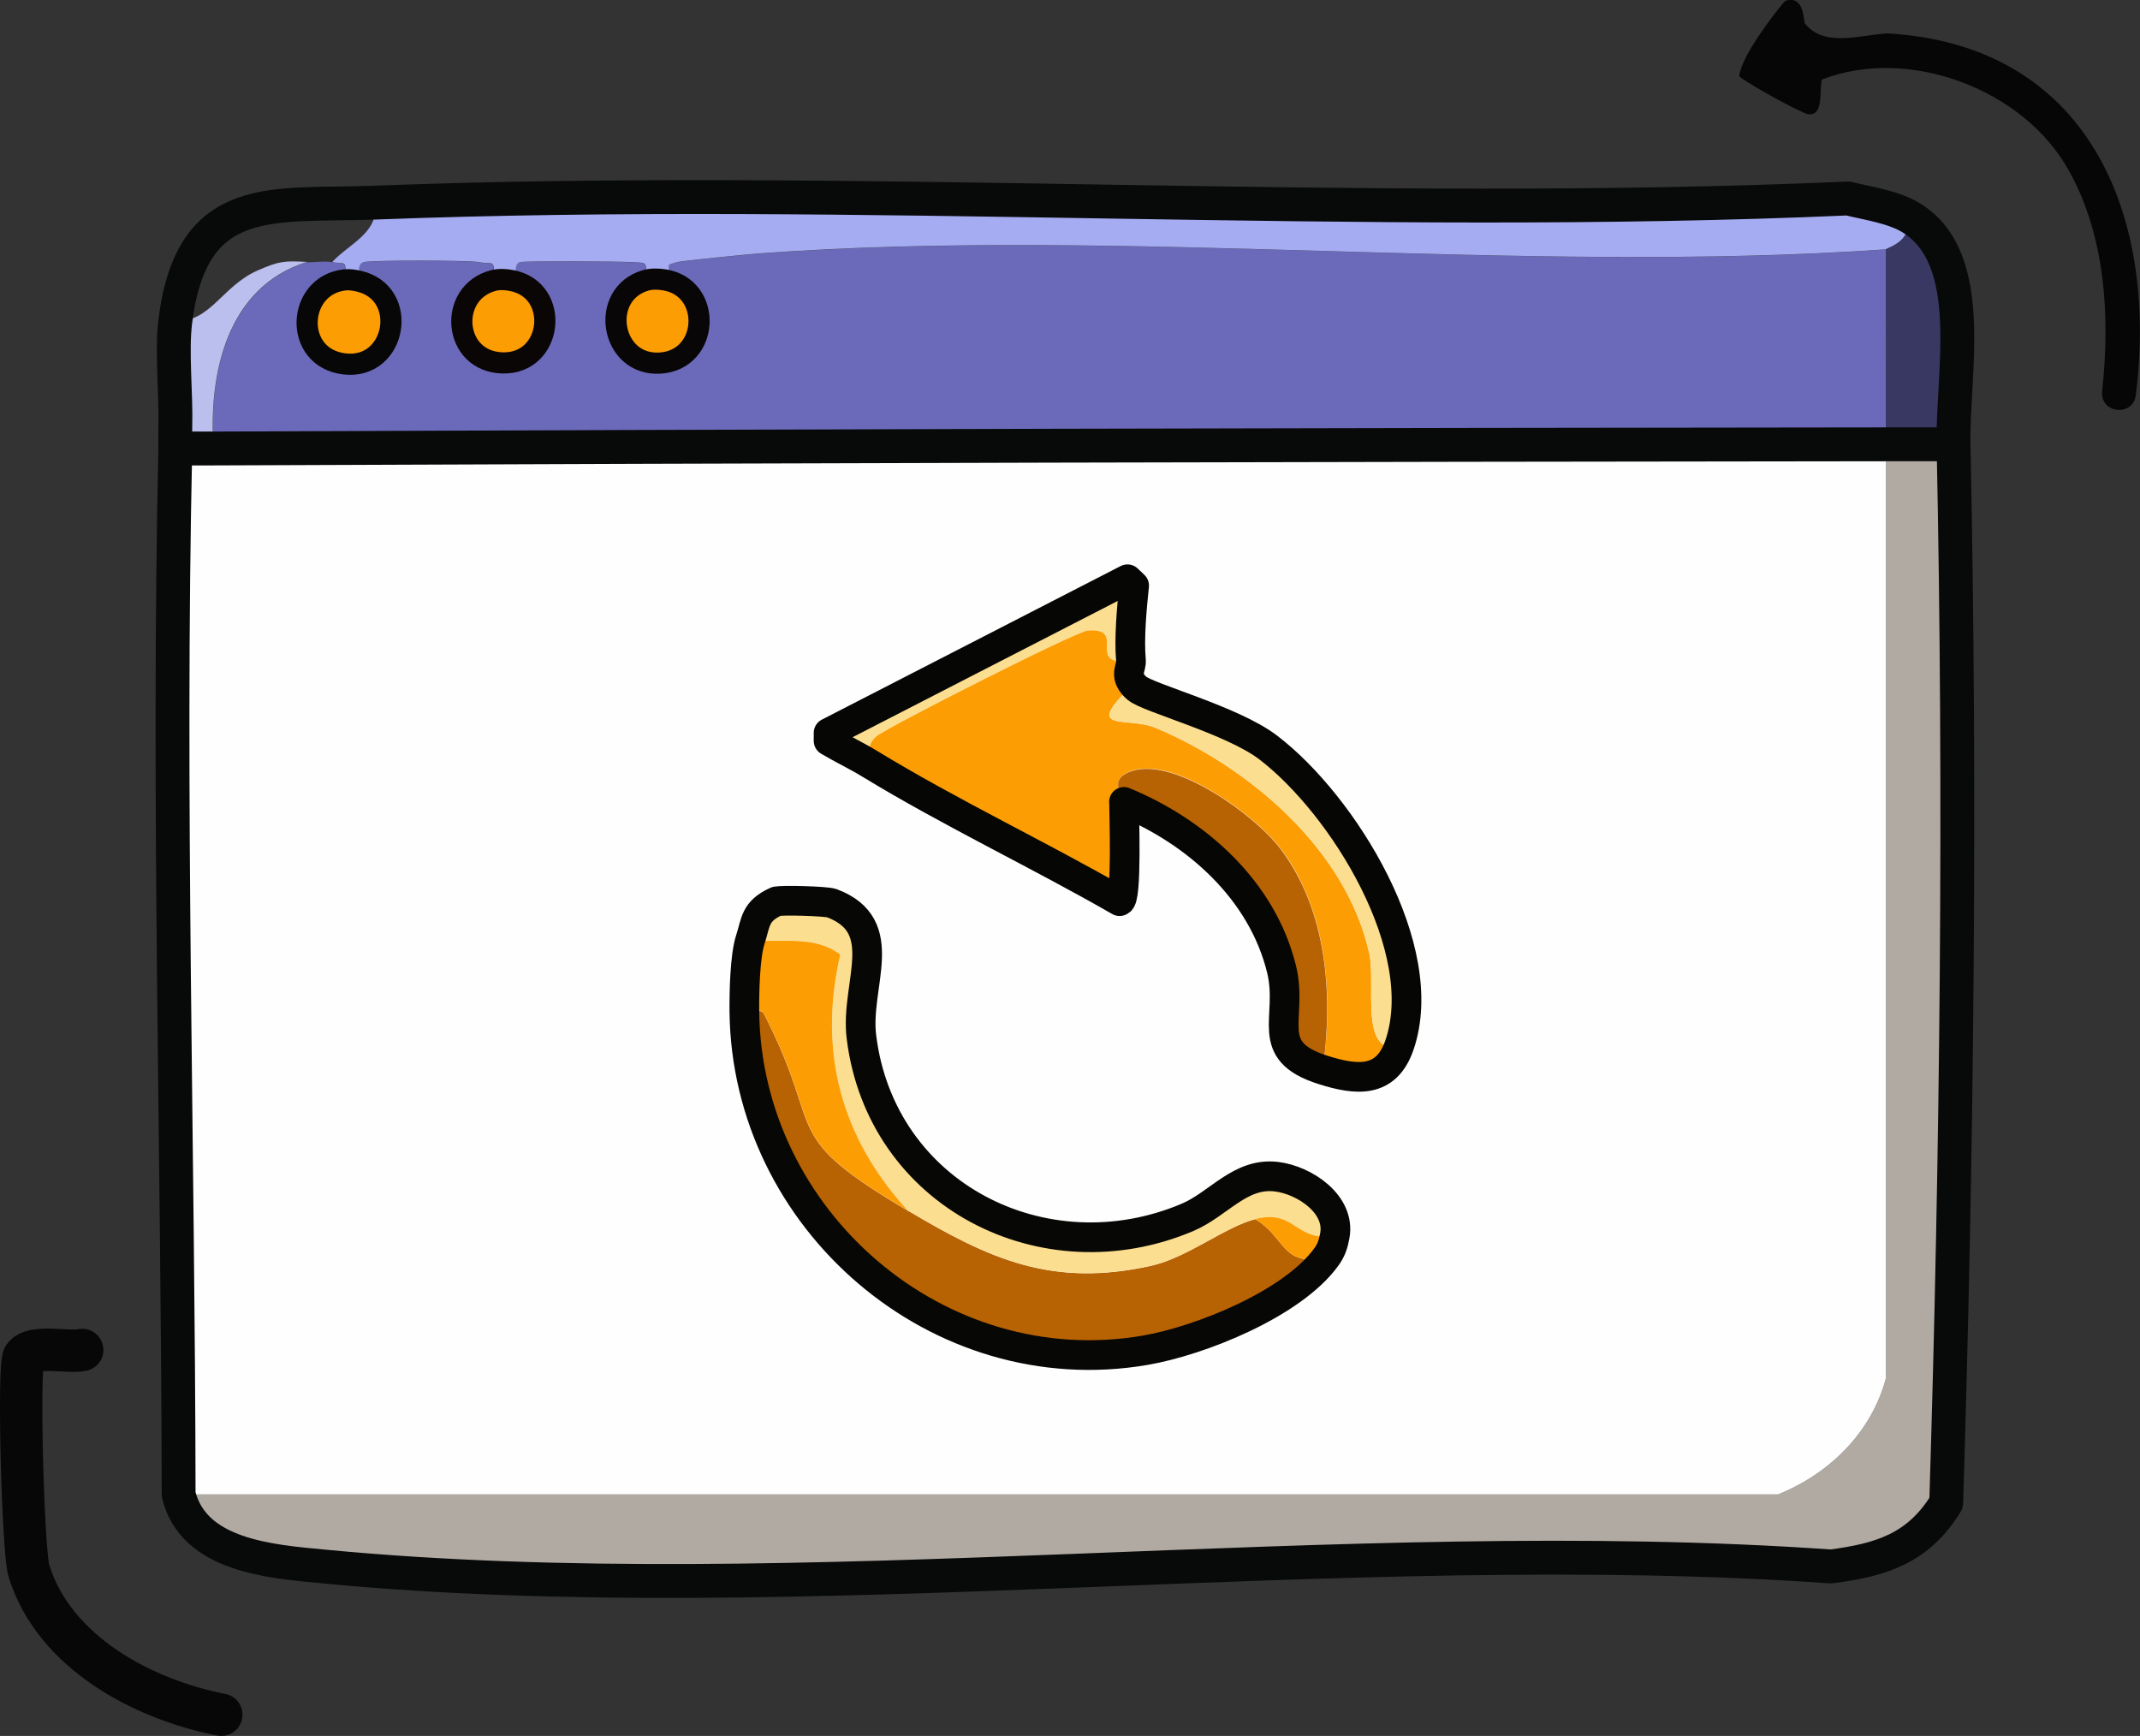 <?xml version="1.0" encoding="UTF-8"?>
<svg id="_レイヤー_2" data-name="レイヤー 2" xmlns="http://www.w3.org/2000/svg" viewBox="0 0 128.31 104.08">
  <rect x="0" y="0" width="128.31" height="104.08" fill="#333333" stroke="none"/>
  <defs>
    <style>
      .cls-1 {
        fill: #a5acf1;
      }

      .cls-2 {
        stroke: #070705;
      }

      .cls-2, .cls-3, .cls-4, .cls-5, .cls-6, .cls-7, .cls-8 {
        stroke-linecap: round;
        stroke-linejoin: round;
      }

      .cls-2, .cls-4, .cls-7, .cls-8 {
        fill: none;
      }

      .cls-2, .cls-8 {
        stroke-width: 1.78px;
      }

      .cls-9 {
        fill: #b0aaa3;
      }

      .cls-3 {
        stroke: #080707;
      }

      .cls-3, .cls-5, .cls-10, .cls-6 {
        fill: #fd9d04;
      }

      .cls-3, .cls-5, .cls-6 {
        stroke-width: 1.27px;
      }

      .cls-4 {
        stroke: #080909;
        stroke-width: 2.03px;
      }

      .cls-11 {
        fill: #bbbfed;
      }

      .cls-5 {
        stroke: #0b0606;
      }

      .cls-12 {
        fill: #383862;
      }

      .cls-13 {
        fill: #050605;
      }

      .cls-14 {
        fill: #b76203;
      }

      .cls-6 {
        stroke: #090607;
      }

      .cls-15 {
        fill: #fcde90;
      }

      .cls-16 {
        fill: #fefefe;
      }

      .cls-7 {
        stroke: #060706;
        stroke-width: 2.54px;
      }

      .cls-17 {
        fill: #6b6aba;
      }

      .cls-8 {
        stroke: #060605;
      }
    </style>
  </defs>
  <g id="_レイヤー_1-2" data-name="レイヤー 1">
    <g id="_生成オブジェクト" data-name="生成オブジェクト">
      <g>
        <path class="cls-17" d="M113.09,14.95c0,3.89,0,7.78,0,11.69-33.43.03-66.86.1-100.28.25-.31-4.48.81-9.66,5.58-11.17.47.02,1.12-.09,1.52,0,.79.17.84-.22.77,1.07-2.9.31-3.02,4.69-.02,5.04s3.91-4.25.86-4.96c.08-.32-.21-1.02.29-1.15.45-.12,6.28-.11,6.86,0,.95.19.95-.28.91,1.11-2.75.72-2.32,4.89.58,4.94s3.46-4.39.51-4.94c.41-.32.03-1,.53-1.11.32-.07,5.93-.04,6.6,0,1.1.06.9-.05.91,1.1-2.82.83-2.13,5.15.87,4.96s3.16-4.52.26-4.99c.61-1.02-.23-.77.76-1.07.23-.07,4.18-.46,4.82-.51,21.86-1.61,45.6,1.26,67.66-.25Z"/>
        <path class="cls-9" d="M117.13,26.67c.44,21.08.21,42.49-.44,63.44-1.68,2.75-3.92,3.42-6.91,3.81-28.98-2.05-61.85,2.74-90.39,0-3.14-.3-7.79-.63-8.68-4.32h95.9c3.09-1.25,5.6-3.71,6.47-6.98V26.64c1.1,0,2.2,0,3.3,0l.75.04Z"/>
        <path class="cls-1" d="M114.61,13.07c-.26,1.11-.5,1.43-1.52,1.88-22.07,1.52-45.8-1.36-67.66.25-.64.05-4.59.44-4.82.51-.98.29-.15.05-.76,1.07-.36-.06-.77-.07-1.12.03-.01-1.15.18-1.04-.91-1.1-.67-.04-6.28-.07-6.6,0-.5.1-.12.78-.53,1.11-.35-.06-.75-.09-1.09,0,.04-1.39.03-.92-.91-1.11-.57-.11-6.41-.12-6.86,0-.5.13-.21.84-.29,1.15-.28-.06-.56-.11-.85-.08.08-1.3.02-.9-.77-1.07.98-1.08,2.88-1.79,2.54-3.55,29.23-1.12,59.06,1.04,88.36-.25,1.22.3,2.72.5,3.81,1.17Z"/>
        <path class="cls-12" d="M117.13,26.67l-.75-.04c-1.1,0-2.21,0-3.31,0,0-3.91.01-7.79,0-11.69,1.03-.45,1.26-.77,1.52-1.88,3.99,2.47,2.43,9.32,2.52,13.6Z"/>
        <path class="cls-11" d="M18.38,15.71c-4.78,1.51-5.89,6.69-5.58,11.17-.51,0-1.02,0-1.53,0l-.76.02c0-.43-.01-.86,0-1.29.06-1.98-.23-4.48,0-6.35,2.12.06,2.8-2.11,4.95-3.05,1.32-.58,1.62-.57,2.92-.51Z"/>
        <g>
          <path class="cls-16" d="M113.08,26.64v55.98c-.87,3.27-3.38,5.73-6.47,6.98H10.72c-.03-20.88-.66-41.82-.2-62.69l.76-.02c.51,0,1.02,0,1.53,0,33.43-.14,66.86-.22,100.28-.25Z"/>
          <g>
            <path class="cls-10" d="M67.79,39.58c.04.47-.39.83.15,1.47.06.07.13.14.2.2-.07-.06-.14-.13-.2-.2-3.12,2.96-.37,1.87,1.35,2.59,5.63,2.37,11.46,7.32,12.82,13.58.38,1.72-.6,6.16,1.78,5.46-.79,2.28-2.55,2.11-4.57,1.47.62-4.53.28-9.54-2.54-13.28-1.5-1.98-6.19-5.39-8.76-4.7-1.72.46-.63,1.57-.63,1.9h0c-.01.68.19,5.9-.27,5.94-4.93-2.83-10.14-5.29-14.99-8.24.1-.76-.25-1.03.41-1.63.52-.48,11.99-6.3,12.69-6.35,2.42-.17-.2,2.22,2.56,1.78Z"/>
            <path class="cls-14" d="M54.44,72.59c4.9,2.91,8.65,4.63,14.6,3.3,2.14-.48,4.46-2.35,6.22-2.79,1.82,1.06,1.59,2.91,4.27,2.29-2.03,2.8-7.54,5.02-10.87,5.59-12.4,2.12-23.88-7.82-24.02-20.31,1.19,0,.95-.32,1.42.63,3.35,6.75.69,6.74,8.38,11.3Z"/>
            <path class="cls-15" d="M80.03,74.11c-2.42.34-2.32-1.63-4.77-1.02-1.77.44-4.08,2.32-6.22,2.79-5.95,1.33-9.7-.39-14.6-3.3-3.99-4.35-5.41-9.52-4.06-15.36-1.6-1.21-3.54-.66-5.38-.89.34-1.05.26-1.7,1.57-2.29.22-.1,2.97-.02,3.3.1,3.66,1.38,1.39,4.89,1.78,8.02,1.17,9.5,10.98,14.45,19.55,10.82,1.88-.8,3.15-2.7,5.33-2.44,1.68.2,3.86,1.65,3.5,3.55Z"/>
            <path class="cls-14" d="M79.32,64.16c-3.67-1.17-1.77-3.08-2.49-6.04-1.15-4.73-5.09-8.23-9.45-10.03h0c0-.33-1.09-1.44.63-1.9,2.57-.69,7.26,2.71,8.76,4.7,2.82,3.74,3.16,8.75,2.54,13.28Z"/>
            <path class="cls-15" d="M68.15,41.25c.65.59,5.72,1.91,7.87,3.55,4.51,3.44,9.87,12.09,7.87,17.87-2.38.7-1.4-3.74-1.78-5.46-1.36-6.26-7.19-11.22-12.82-13.58-1.71-.72-4.46.37-1.35-2.59.06.07.13.14.2.2Z"/>
            <path class="cls-10" d="M54.44,72.59c-7.69-4.56-5.02-4.55-8.38-11.3-.48-.96-.23-.64-1.42-.63-.01-1.11.03-3.32.36-4.32,1.84.23,3.78-.32,5.38.89-1.35,5.84.07,11.01,4.06,15.36Z"/>
            <path class="cls-15" d="M67.79,39.58c-2.76.45-.14-1.95-2.56-1.78-.71.05-12.17,5.87-12.69,6.35-.65.6-.31.87-.41,1.63-.8-.49-1.66-.89-2.47-1.37v-.48s17.93-9.21,17.93-9.21l.4.38c-.14,1.34-.31,3.18-.19,4.48Z"/>
            <path class="cls-10" d="M80.03,74.11c-.09.49-.21.86-.51,1.27-2.67.63-2.44-1.22-4.27-2.29,2.45-.61,2.35,1.36,4.77,1.02Z"/>
          </g>
        </g>
        <path class="cls-6" d="M39.84,16.78c2.9.47,2.71,4.8-.26,4.99s-3.69-4.13-.87-4.96c.35-.1.77-.09,1.12-.03Z"/>
        <path class="cls-3" d="M20.67,16.78c.29-.03.57.02.85.08,3.05.71,2.25,5.32-.86,4.96s-2.88-4.73.02-5.04Z"/>
        <path class="cls-5" d="M30.67,16.82c2.95.55,2.51,4.99-.51,4.94s-3.34-4.22-.58-4.94c.34-.09.75-.07,1.09,0Z"/>
      </g>
      <g>
        <path class="cls-7" d="M4.93,80.94c-.84.19-2.99-.35-3.5.41-.36.53-.05,11.69.3,12.82,1.5,4.89,6.82,7.72,11.54,8.64"/>
        <path class="cls-4" d="M11.27,26.89c.51,0,1.02,0,1.53,0,33.43-.14,66.86-.22,100.28-.25,1.1,0,2.21,0,3.31,0"/>
        <path class="cls-4" d="M10.51,25.61c.06-1.98-.23-4.48,0-6.35.99-7.91,5.84-6.88,11.93-7.11,29.23-1.12,59.06,1.04,88.36-.25,1.22.3,2.72.5,3.81,1.17,3.99,2.47,2.43,9.32,2.52,13.6.44,21.08.21,42.49-.44,63.44-1.68,2.75-3.92,3.42-6.91,3.81-28.98-2.05-61.85,2.74-90.39,0-3.14-.3-7.79-.63-8.68-4.32-.03-20.88-.66-41.82-.2-62.69,0-.43-.01-.86,0-1.29Z"/>
        <path class="cls-13" d="M113.15,2c12.09.69,16.26,10.89,14.91,21.69-.17,1.32-2.15,1.11-2.02-.23.49-4.54.18-9.34-1.99-13.22-2.71-4.92-9.65-7.49-14.81-5.47-.19.56.17,2.3-.9,2.06-.99-.37-3.98-2.08-4.06-2.27.14-1.23,2.08-3.71,2.67-4.42.07-.07.14-.11.15-.11.97-.26,1.03.88,1.1,1.35,1.13,1.48,3.28.73,4.96.62h0Z"/>
        <path class="cls-8" d="M67.39,48.08c4.36,1.8,8.29,5.3,9.45,10.03.72,2.97-1.18,4.88,2.49,6.04,2.02.64,3.78.8,4.57-1.47,2-5.78-3.36-14.43-7.87-17.87-2.15-1.64-7.22-2.97-7.87-3.55-.07-.06-.14-.13-.2-.2-.54-.64-.11-1-.15-1.47-.12-1.3.05-3.15.19-4.48l-.4-.38-17.92,9.21v.48c.8.48,1.66.88,2.46,1.37,4.86,2.96,10.06,5.41,14.99,8.24.46-.04.26-5.25.27-5.94h0Z"/>
        <path class="cls-2" d="M46.57,54.05c.22-.1,2.97-.02,3.3.1,3.66,1.38,1.39,4.89,1.78,8.02,1.17,9.5,10.98,14.45,19.55,10.82,1.88-.8,3.15-2.7,5.33-2.44,1.68.2,3.86,1.65,3.5,3.55-.09.49-.21.86-.51,1.27-2.03,2.8-7.54,5.02-10.87,5.59-12.4,2.12-23.88-7.82-24.02-20.31-.01-1.11.03-3.32.36-4.32.34-1.05.26-1.7,1.57-2.29Z"/>
      </g>
    </g>
  </g>
</svg>